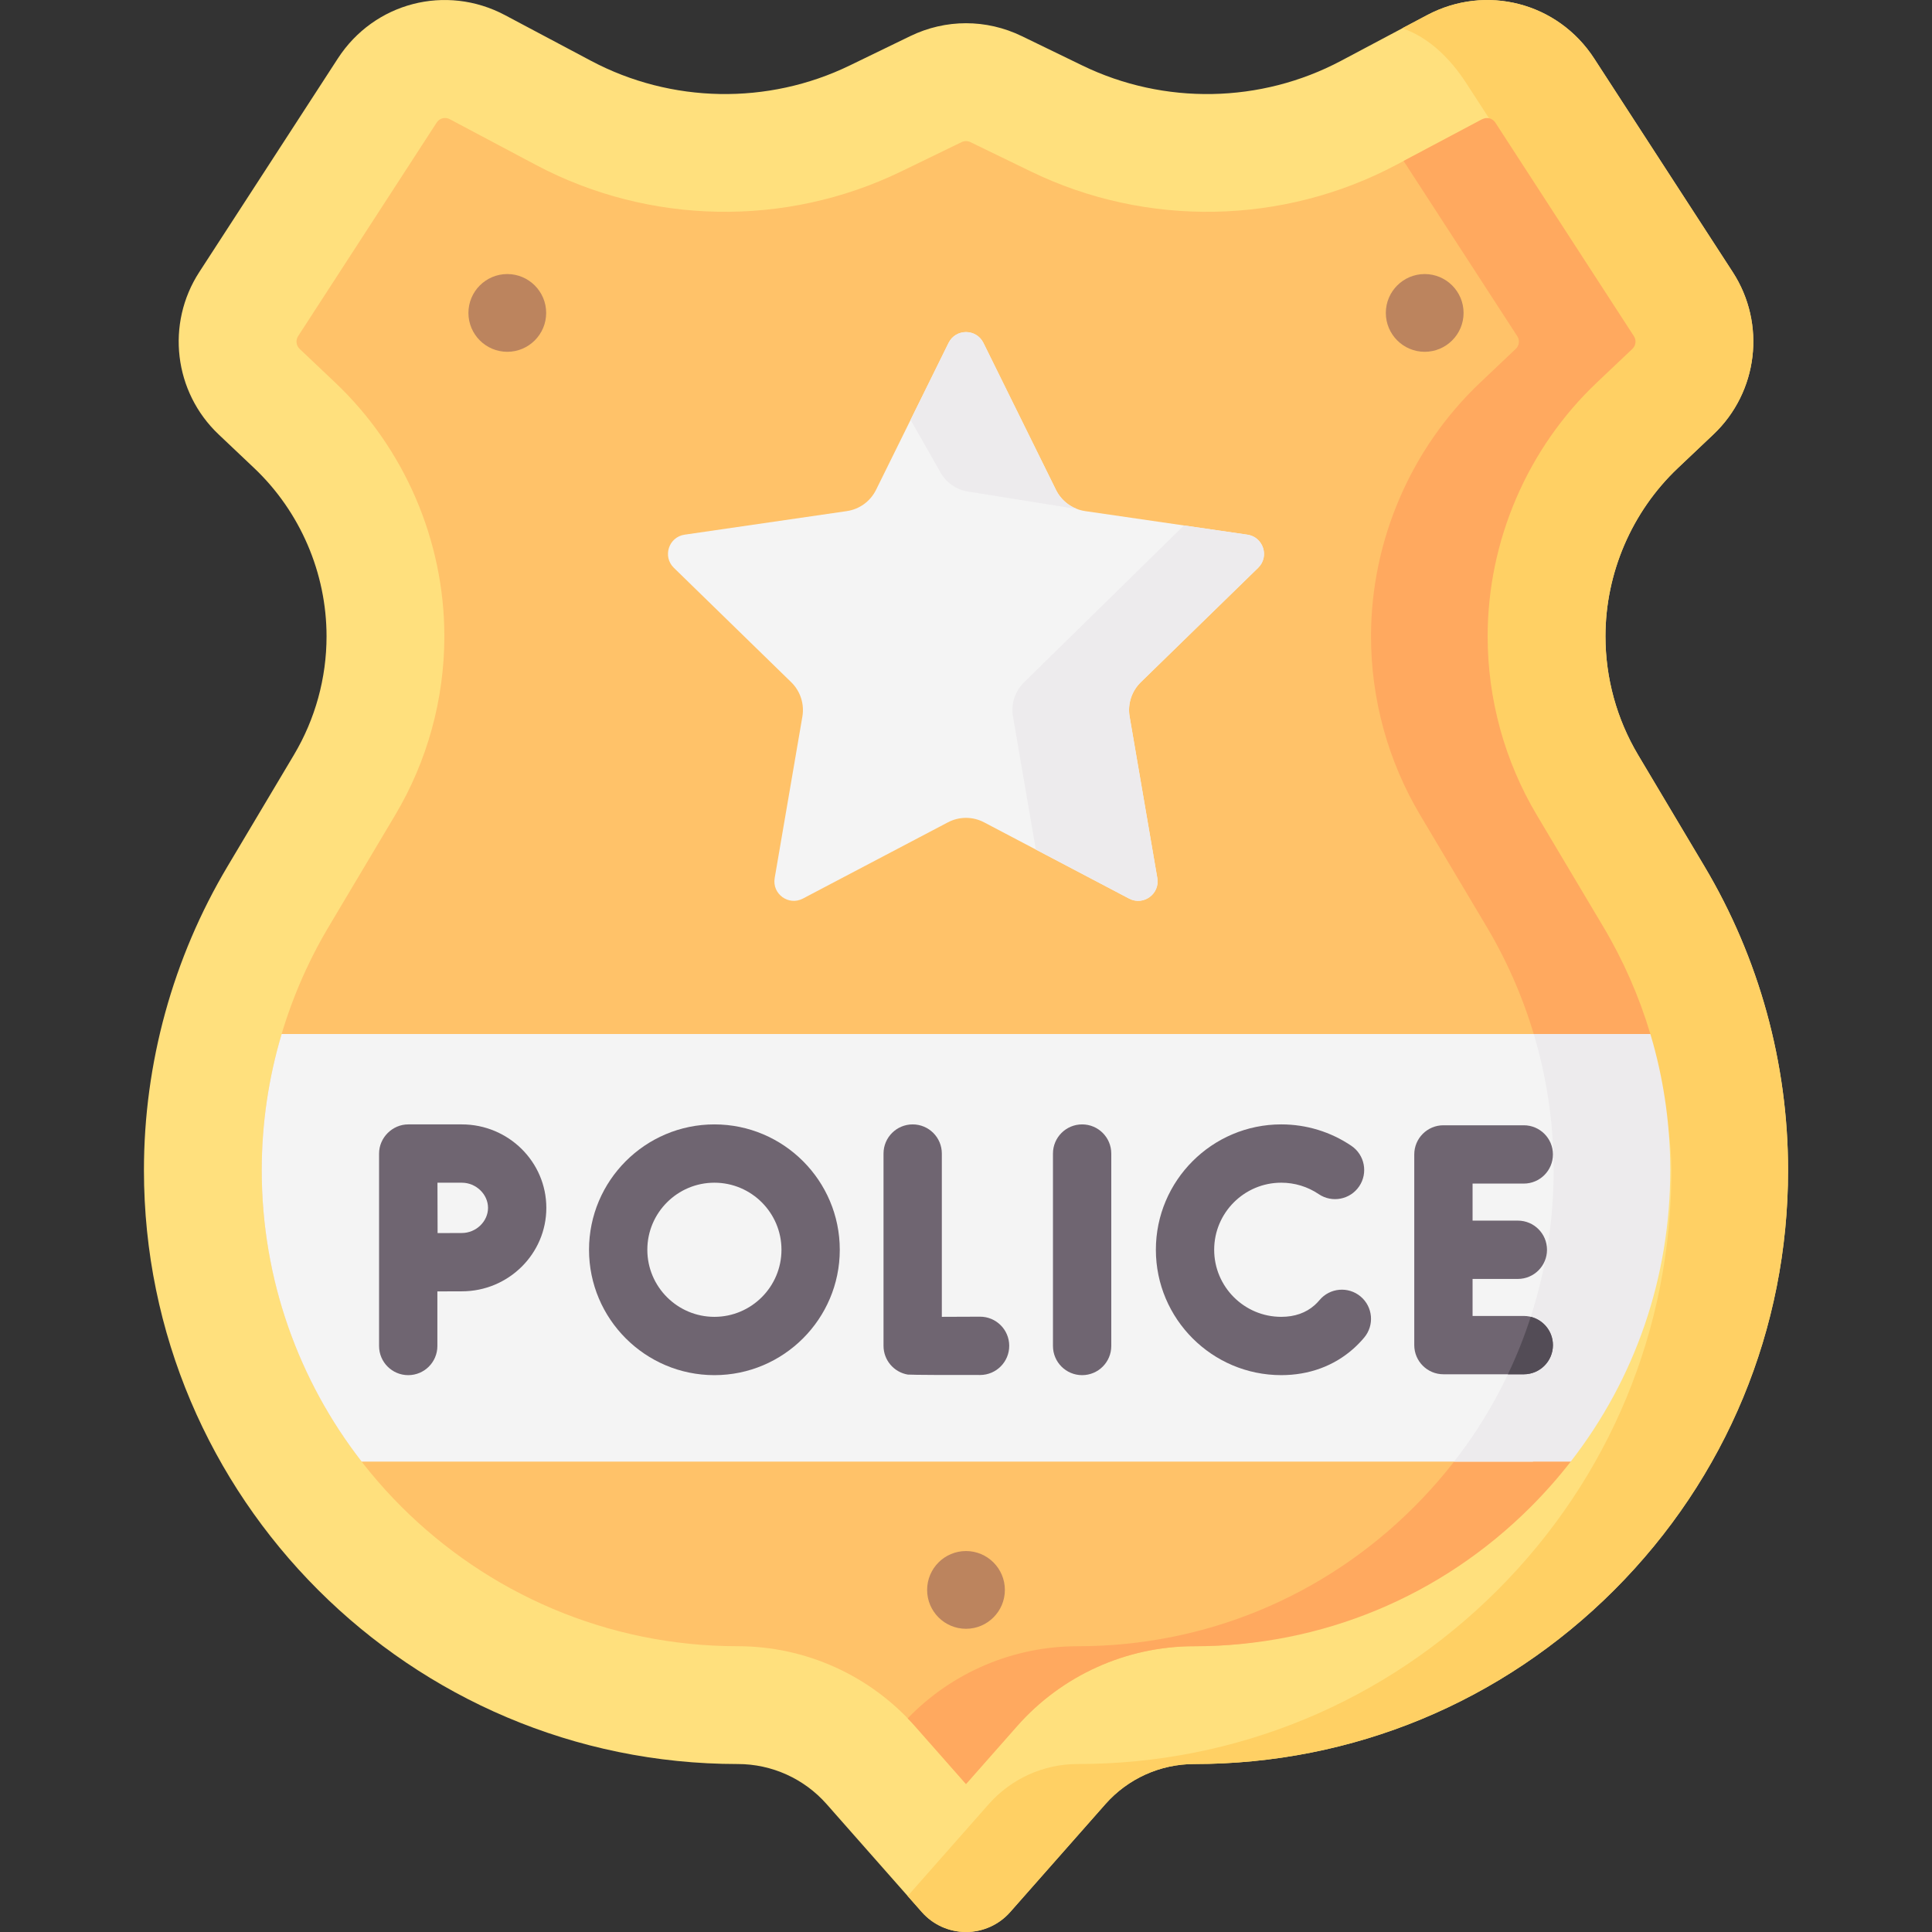 <svg id="Capa_1" enable-background="new 0 0 512 512" height="512" viewBox="0 0 512 512" width="512" xmlns="http://www.w3.org/2000/svg"><rect x="0" y="0" width="512" height="512" fill="#333333" stroke="none"/><g><path d="m256 512c-4.48 0-8.744-1.924-11.707-5.284l-25.233-28.608c-5.953-6.75-14.53-10.621-23.529-10.621-86.787 0-157.386-70.599-157.386-157.376 0-28.342 7.663-56.187 22.16-80.53l17.587-29.532c5.656-9.499 8.646-20.363 8.646-31.418 0-16.789-6.991-33.039-19.181-44.583l-9.422-8.923c-11.857-11.231-14.013-29.326-5.125-43.027l36.722-56.605c9.629-14.843 28.675-19.779 44.303-11.48l22.784 12.099c21.263 11.292 46.89 11.758 68.551 1.247l16.043-7.785c9.398-4.562 20.177-4.561 29.576-.001l16.047 7.787c21.658 10.511 47.283 10.045 68.545-1.243l22.788-12.099c15.624-8.295 34.668-3.361 44.299 11.48l36.722 56.599c8.889 13.7 6.736 31.795-5.121 43.026l-9.43 8.933c-12.186 11.543-19.175 27.792-19.175 44.578 0 11.061 2.99 21.925 8.646 31.423l17.587 29.532c14.497 24.344 22.16 52.188 22.16 80.522 0 42.039-16.371 81.56-46.098 111.285-29.722 29.721-69.245 46.091-111.279 46.091-.005 0-.003 0-.008 0h-.002c-9.001 0-17.577 3.871-23.53 10.621l-25.232 28.606c-2.965 3.362-7.228 5.286-11.708 5.286z" fill="#ffe07d"/><path d="m473.852 310.115c0 42.031-16.369 81.559-46.09 111.28-29.731 29.721-69.249 46.09-111.28 46.09-.01 0-.01 0-.01 0-4.502 0-8.901.968-12.908 2.782-4.007 1.813-7.644 4.461-10.621 7.84l-25.239 28.608c-2.958 3.359-7.223 5.285-11.704 5.285s-8.746-1.926-11.703-5.285l-3.75-4.255 21.49-24.353c2.977-3.379 6.614-6.027 10.621-7.84s8.406-2.782 12.908-2.782h.01c42.031 0 81.549-16.37 111.28-46.09 29.721-29.721 46.09-69.249 46.09-111.28 0-28.34-17.966-56.186-32.461-80.529l-17.585-29.525c-15.339-33.172.113-70.392 12.3-81.93l16.483-19.233-1.37-27.944-31.737-48.915c-4.316-6.655-10.017-12.18-16.96-14.55l6.552-3.472c15.628-8.293 34.665-3.358 44.298 11.476l36.726 56.608c8.89 13.691 6.737 31.791-5.12 43.02l-9.436 8.932c-12.187 11.548-19.172 27.794-19.172 44.576 0 11.064 2.988 21.933 8.643 31.431l17.585 29.525c14.496 24.344 22.16 52.19 22.16 80.53z" fill="#ffd064"/><path d="m117.941 31.271c-.869 0-1.71.431-2.218 1.213l-36.722 56.605c-.696 1.073-.527 2.489.401 3.368l9.422 8.923c18.388 17.414 28.933 41.926 28.933 67.251 0 16.675-4.51 33.063-13.042 47.391l-17.587 29.533c-11.621 19.515-17.764 41.835-17.764 64.548 0 69.571 56.593 126.164 126.156 126.164 17.965 0 35.075 7.723 46.953 21.189l13.527 15.336 13.526-15.334c11.876-13.466 28.987-21.189 46.942-21.189h.012c33.696 0 55.375-13.121 79.203-36.948 23.829-23.828 36.952-55.509 36.952-89.208v-.001c0-22.713-6.142-45.034-17.764-64.548l-17.587-29.532c-8.533-14.328-13.042-30.715-13.042-47.392 0-25.327 10.543-49.836 28.925-67.249l-20.359-69.799-22.788 12.099c-30.033 15.944-66.225 16.601-96.816 1.757l-16.047-7.787c-.736-.358-1.579-.358-2.315 0l-16.042 7.785c-30.595 14.846-66.791 14.188-96.824-1.761l-22.784-12.099c-.4-.213-.829-.315-1.251-.315z" fill="#ffc269"/><path d="m416.251 387.353c-3.244 4.172-6.769 8.169-10.566 11.966-23.828 23.828-55.506 36.953-89.203 36.953-.01 0-.01 0-.01 0-17.956 0-35.067 7.716-46.945 21.191l-13.527 15.328-13.526-15.339c-.628-.711-1.267-1.401-1.926-2.071 11.754-12.187 28.011-19.11 45.019-19.11h.01c33.697 0 65.375-13.125 89.203-36.953s36.952-55.506 36.952-89.203c0-11.363-1.535-22.612-4.522-33.481-2.998-10.858-7.438-21.314-13.248-31.07l-17.585-29.535c-8.53-14.32-13.042-30.71-13.042-47.388 0-25.332 10.549-49.84 28.928-67.25l9.426-8.932c.938-.876 1.102-2.297.402-3.369l-30.122-46.43 20.841-11.064c1.226-.649 2.709-.268 3.472.896l36.716 56.598c.7 1.071.536 2.493-.402 3.369l-9.426 8.932c-18.379 17.41-28.928 41.918-28.928 67.25 0 16.679 4.512 33.069 13.042 47.388l17.585 29.535c5.345 8.975 9.53 18.542 12.5 28.47.257.864-21.869 83.716-21.118 113.319z" fill="#ffa95f"/><path d="m432.638 310.115c0 28.33-9.272 55.228-26.393 77.233h-310.407c-16.596-21.366-26.476-48.171-26.476-77.243 0-12.269 1.793-24.415 5.275-36.077h352.727c.258.865.515 1.731.752 2.606 2.987 10.869 4.522 22.119 4.522 33.481z" fill="#f4f4f4"/><path d="m442.638 310.115c0 28.33-9.272 55.228-26.393 77.233h-30.905c17.121-22.005 26.393-48.903 26.393-77.233 0-11.363-1.535-22.612-4.522-33.481-.237-.876-.494-1.741-.752-2.606h30.905c.258.865.515 1.731.752 2.606 2.987 10.869 4.522 22.119 4.522 33.481z" fill="#edebed"/><g fill="#6f6571"><path d="m259.729 348.934c-.015 0-.029 0-.044 0-3.431.019-7.046.034-10.09.04v-43.271c0-4.267-3.459-7.726-7.726-7.726s-7.726 3.459-7.726 7.726v50.957c0 3.764 2.712 6.98 6.422 7.616.554.095 13.37.143 19.207.111 4.267-.024 7.707-3.503 7.683-7.77-.024-4.252-3.478-7.683-7.726-7.683z"/><path d="m286.773 297.977c-4.268 0-7.726 3.459-7.726 7.726v51c0 4.267 3.459 7.726 7.726 7.726s7.726-3.459 7.726-7.726v-51c0-4.267-3.459-7.726-7.726-7.726z"/><path d="m403.816 348.744h-13.567v-9.814h11.997c4.268 0 7.726-3.459 7.726-7.726s-3.459-7.726-7.726-7.726h-11.997v-9.814h13.567c4.268 0 7.726-3.459 7.726-7.726s-3.459-7.726-7.726-7.726h-21.294c-4.268 0-7.726 3.459-7.726 7.726v50.534c0 4.267 3.459 7.726 7.726 7.726h21.294c4.268 0 7.726-3.459 7.726-7.726 0-4.269-3.459-7.728-7.726-7.728z"/></g><path d="m411.547 356.474c0 4.265-3.461 7.726-7.726 7.726h-4.213c2.359-4.935 4.378-10.024 6.057-15.226 3.379.824 5.882 3.863 5.882 7.5z" fill="#534c56"/><path d="m360.568 343.581c-3.271-2.739-8.144-2.309-10.884.963-.397.474-.83.921-1.285 1.326-2.314 2.061-5.294 3.106-8.856 3.106-9.801 0-17.774-7.973-17.774-17.774s7.973-17.774 17.774-17.774c3.562 0 6.997 1.048 9.933 3.031 3.535 2.39 8.338 1.459 10.727-2.077 2.388-3.536 1.459-8.339-2.077-10.728-5.499-3.715-11.925-5.679-18.582-5.679-18.321 0-33.226 14.905-33.226 33.226s14.905 33.226 33.226 33.226c7.362 0 13.979-2.428 19.135-7.021 1.015-.904 1.975-1.894 2.853-2.944 2.739-3.268 2.308-8.142-.964-10.881z" fill="#6f6571"/><path d="m122.385 297.977h-14.201c-4.205 0-7.726 3.521-7.726 7.726v51c0 4.267 3.459 7.726 7.726 7.726s7.726-3.459 7.726-7.726v-14.467c2.455-.012 4.938-.021 6.474-.021 12.352 0 22.4-9.923 22.4-22.119.002-12.197-10.047-22.119-22.399-22.119zm0 28.785c-1.525 0-3.979.01-6.418.021-.012-2.539-.028-10.686-.035-13.353h6.452c3.766 0 6.948 3.053 6.948 6.666.001 3.613-3.181 6.666-6.947 6.666z" fill="#6f6571"/><path d="m189.323 297.977c-18.321 0-33.226 14.905-33.226 33.226s14.905 33.226 33.226 33.226 33.227-14.905 33.227-33.226-14.905-33.226-33.227-33.226zm0 51c-9.8 0-17.774-7.973-17.774-17.774s7.973-17.774 17.774-17.774 17.774 7.973 17.774 17.774-7.973 17.774-17.774 17.774z" fill="#6f6571"/><path d="m260.619 90.876 19.217 38.938c1.501 3.041 4.401 5.148 7.757 5.636l42.97 6.244c4.225.614 5.912 5.806 2.855 8.786l-31.094 30.309c-2.428 2.367-3.536 5.777-2.963 9.118l7.34 42.797c.722 4.208-3.695 7.417-7.474 5.43l-38.434-20.206c-3.001-1.578-6.587-1.578-9.588 0l-38.434 20.206c-3.779 1.987-8.195-1.222-7.474-5.43l7.34-42.797c.573-3.342-.535-6.752-2.963-9.118l-31.094-30.309c-3.057-2.98-1.37-8.172 2.855-8.786l42.97-6.244c3.355-.488 6.256-2.595 7.757-5.636l19.217-38.938c1.891-3.828 7.351-3.828 9.24 0z" fill="#f4f4f4"/><path d="m285.525 134.912-28.835-4.615c-3.358-.484-6.263-2.596-7.757-5.635l-7.613-13.392 10.065-20.398c1.885-3.822 7.345-3.822 9.23 0l19.223 38.941c1.175 2.39 3.225 4.214 5.687 5.099z" fill="#edebed"/><path d="m302.327 180.786c-2.431 2.369-3.544 5.779-2.967 9.117l7.345 42.804c.721 4.203-3.698 7.407-7.479 5.429l-24.724-13.001-6.047-35.232c-.577-3.338.536-6.748 2.967-9.117l42.34-41.537 16.802 2.442c4.224.618 5.913 5.81 2.854 8.787z" fill="#edebed"/><path d="m377.561 93.231c-5.68 0-10.302-4.621-10.302-10.302s4.622-10.302 10.302-10.302 10.302 4.621 10.302 10.302-4.622 10.302-10.302 10.302z" fill="#bc845e"/><path d="m134.439 93.231c-5.681 0-10.302-4.621-10.302-10.302s4.621-10.302 10.302-10.302 10.302 4.621 10.302 10.302c-.001 5.681-4.622 10.302-10.302 10.302z" fill="#bc845e"/><path d="m256 431.646c-5.681 0-10.302-4.621-10.302-10.302s4.621-10.302 10.302-10.302c5.68 0 10.302 4.621 10.302 10.302s-4.622 10.302-10.302 10.302z" fill="#bc845e"/></g></svg>
